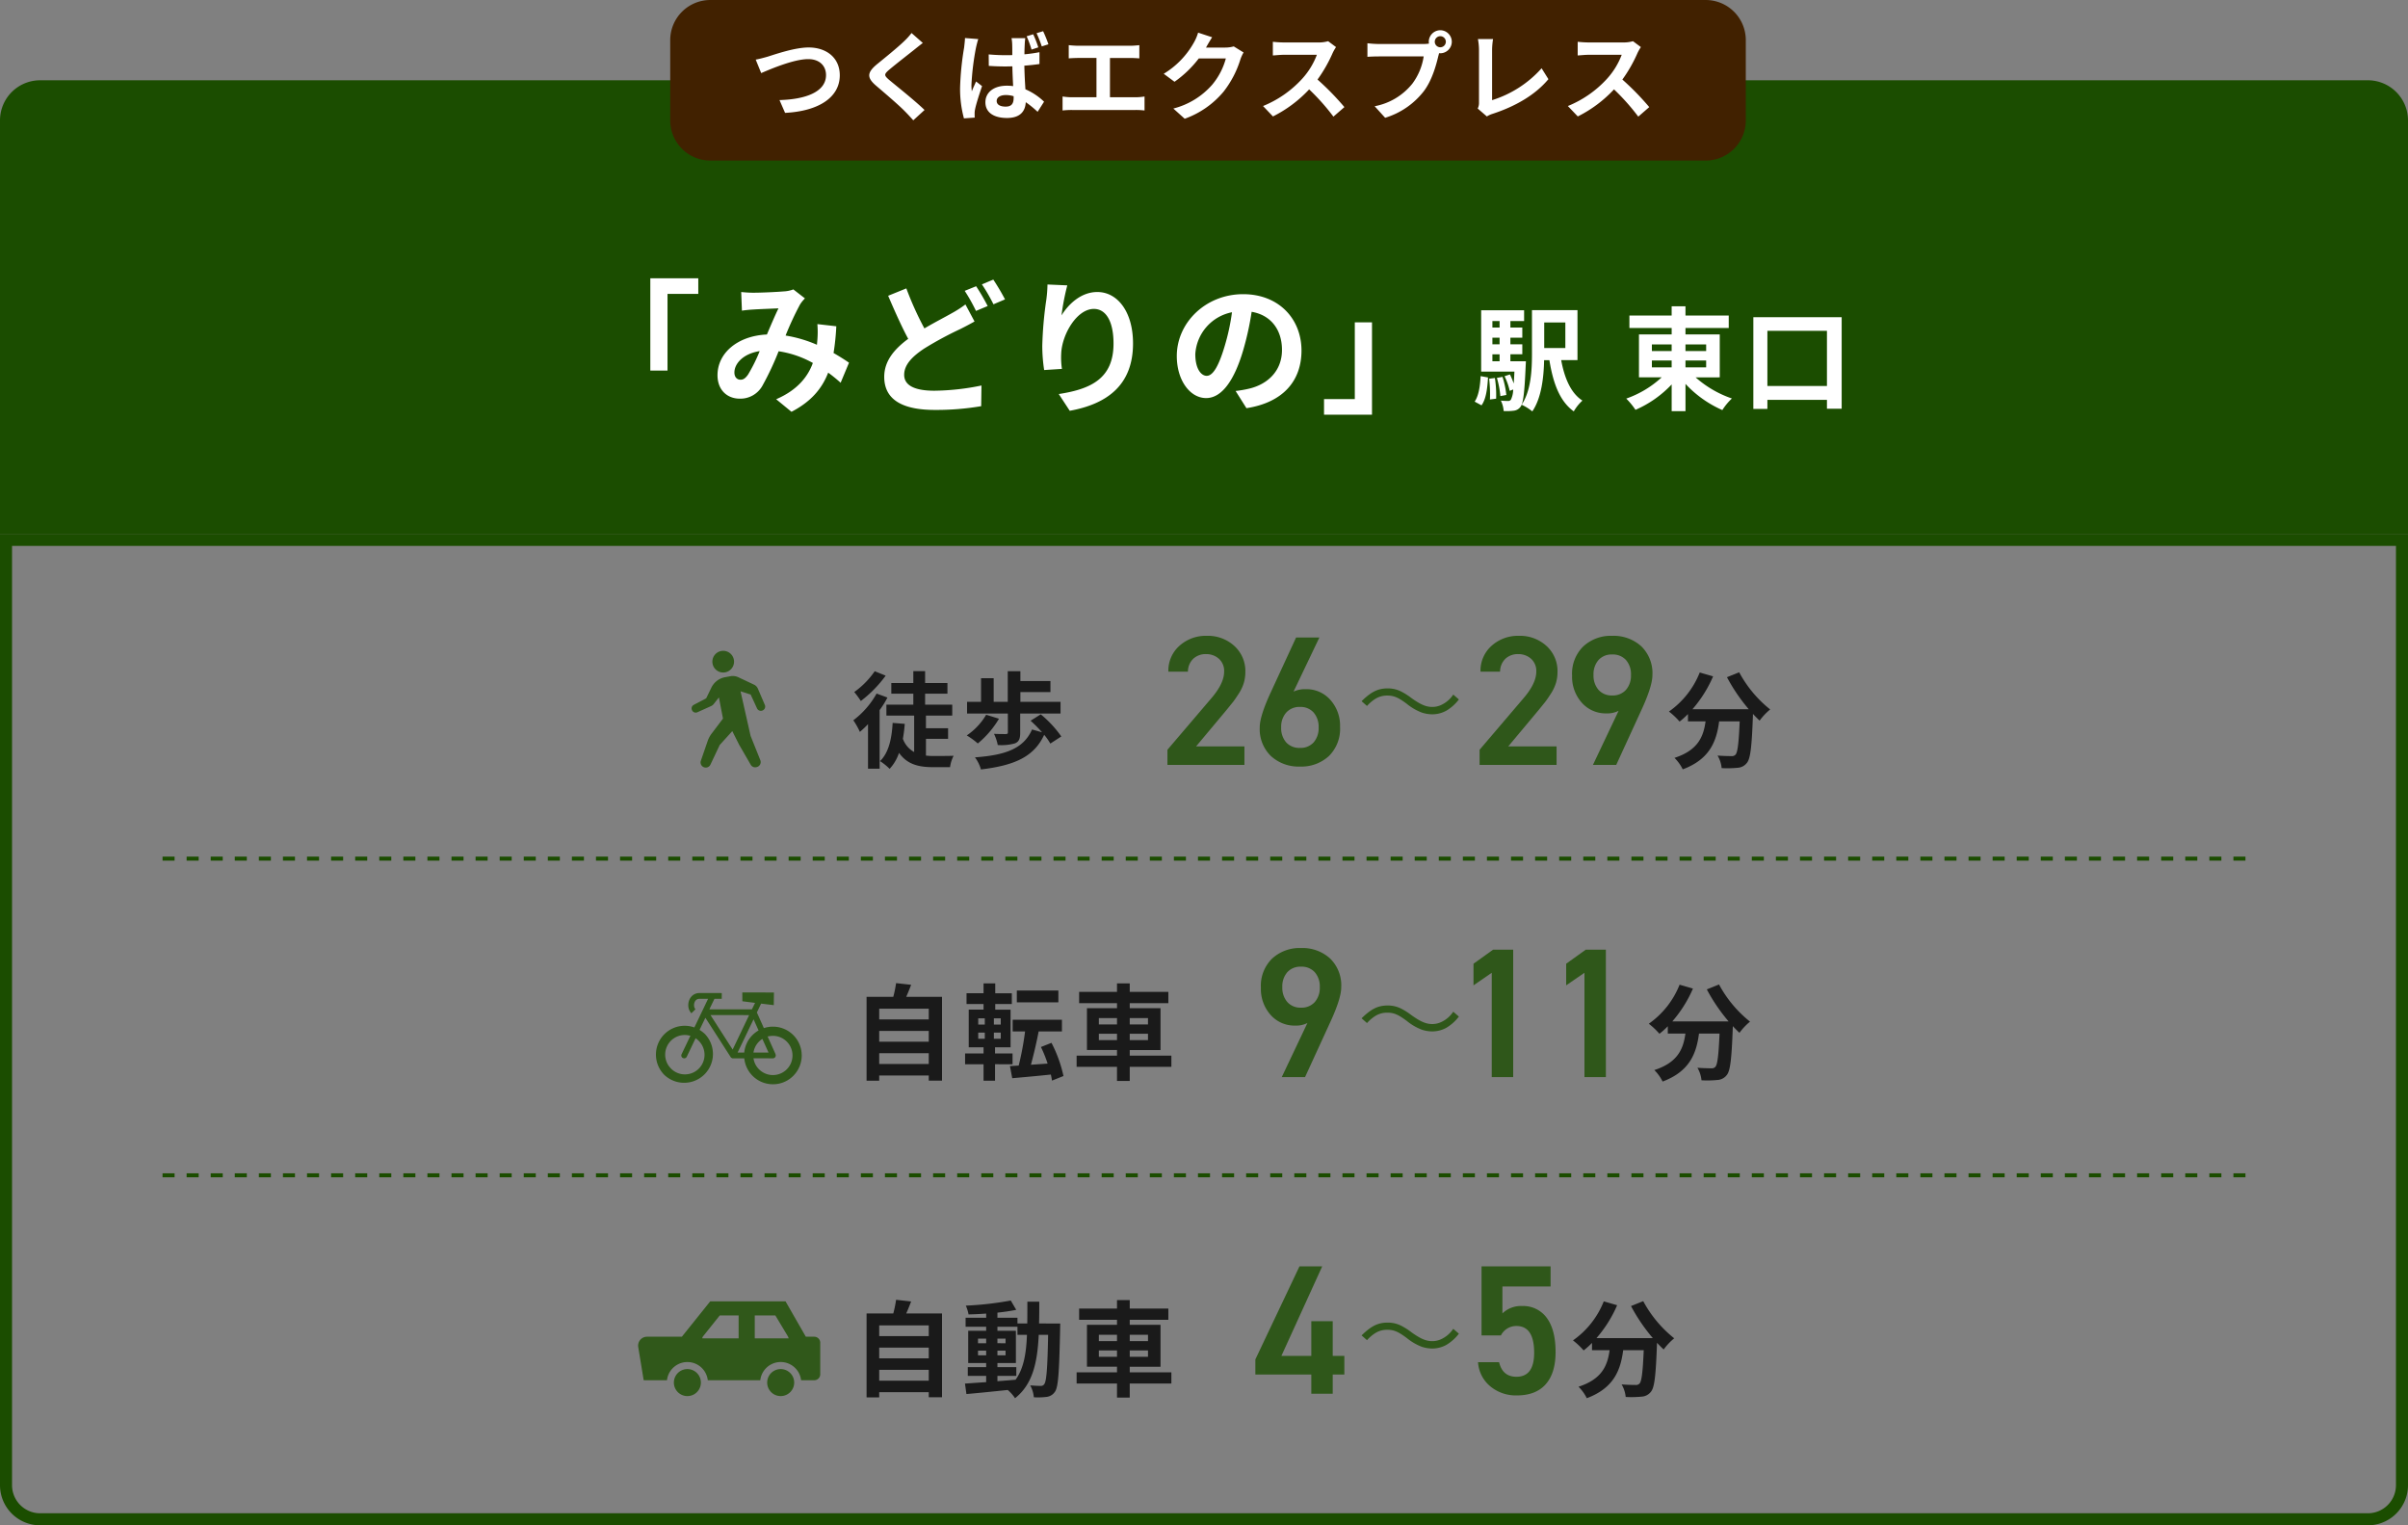 <svg xmlns="http://www.w3.org/2000/svg" width="600" height="380" viewBox="0 0 600 380">
  <rect x="0" y="0" width="600" height="380" fill="#808080" stroke="none"/>
  <g id="グループ_6171" data-name="グループ 6171" transform="translate(-50 -3125)">
    <path id="パス_26373" data-name="パス 26373" d="M10,0H590a10,10,0,0,1,10,10V113H0V10A10,10,0,0,1,10,0Z" transform="translate(50 3145)" fill="#1b4d00"/>
    <path id="パス_26375" data-name="パス 26375" d="M10,0H258a10,10,0,0,1,10,10V30a10,10,0,0,1-10,10H10A10,10,0,0,1,0,30V10A10,10,0,0,1,10,0Z" transform="translate(217 3125)" fill="#412100"/>
    <path id="パス_26377" data-name="パス 26377" d="M3,3V237a7.008,7.008,0,0,0,7,7H590a7.008,7.008,0,0,0,7-7V3H3M0,0H600V237a10,10,0,0,1-10,10H10A10,10,0,0,1,0,237Z" transform="translate(50 3258)" fill="#1b4d00"/>
    <path id="パス_26379" data-name="パス 26379" d="M1.3-13.152l1.368,3.36c2.5-1.08,8.184-3.48,11.712-3.48,2.88,0,4.44,1.728,4.44,3.984,0,4.176-5.088,6.048-11.592,6.216L8.616.12c8.448-.432,13.632-3.912,13.632-9.36,0-4.44-3.408-6.936-7.752-6.936-3.5,0-8.4,1.728-10.248,2.3C3.384-13.632,2.184-13.3,1.3-13.152ZM42.936-17.3l-2.808-2.472a16.68,16.68,0,0,1-1.848,2.04c-1.608,1.56-4.9,4.224-6.792,5.76C29.088-9.96,28.9-8.688,31.3-6.648c2.184,1.872,5.712,4.872,7.176,6.384.72.72,1.416,1.488,2.088,2.232L43.368-.6C40.92-2.976,36.36-6.576,34.56-8.088c-1.3-1.128-1.32-1.392-.048-2.5,1.608-1.368,4.776-3.816,6.336-5.064C41.4-16.1,42.192-16.728,42.936-17.3ZM61.344-2.856c0-.912.936-1.464,2.28-1.464a6.691,6.691,0,0,1,1.944.288v.408c0,1.416-.5,2.184-1.992,2.184C62.3-1.44,61.344-1.872,61.344-2.856ZM68.472-18.5H65.04a9.627,9.627,0,0,1,.168,1.584c.024.5.024,1.464.024,2.64-.552.024-1.128.024-1.68.024-1.44,0-2.832-.072-4.2-.192l.024,2.856q2.088.144,4.176.144c.552,0,1.128-.024,1.7-.024.024,1.7.12,3.456.192,4.92a11.236,11.236,0,0,0-1.584-.1c-3.264,0-5.328,1.68-5.328,4.128,0,2.52,2.064,3.912,5.376,3.912,3.264,0,4.56-1.632,4.68-3.936a24.964,24.964,0,0,1,2.952,2.4l1.608-2.52A15.538,15.538,0,0,0,68.5-5.76c-.1-1.632-.216-3.552-.264-5.88,1.32-.1,2.592-.24,3.768-.408V-15a35.159,35.159,0,0,1-3.744.528c0-1.056.048-1.968.072-2.5A15.18,15.18,0,0,1,68.472-18.5Zm-11.712.24-3.312-.264c-.024.768-.144,1.68-.216,2.352A71.472,71.472,0,0,0,52.224-6.168a27.99,27.99,0,0,0,.96,7.656L55.872,1.3C55.848.96,55.848.552,55.848.288a4.824,4.824,0,0,1,.12-1.1c.264-1.32,1.056-3.744,1.728-5.736L56.208-7.7c-.336.792-.744,1.608-1.056,2.448a11.579,11.579,0,0,1-.1-1.56A64.292,64.292,0,0,1,56.184-16.1C56.28-16.536,56.568-17.76,56.76-18.264Zm13.68-1.2-1.632.5a26,26,0,0,1,1.224,3.312l1.68-.552A26.158,26.158,0,0,0,70.44-19.464Zm2.472-.768-1.632.5a30.186,30.186,0,0,1,1.3,3.288l1.656-.528A33.2,33.2,0,0,0,72.912-20.232Zm6.384,3.48v3.288c.6-.048,1.632-.1,2.28-.1h4.632v9.792h-6.1A15.542,15.542,0,0,1,77.76-3.96V-.48A20.056,20.056,0,0,1,80.112-.6H95.928a19.255,19.255,0,0,1,2.256.12V-3.96a14.666,14.666,0,0,1-2.256.192h-6.36V-13.56h5.064c.7,0,1.536.048,2.256.1v-3.288c-.7.072-1.536.144-2.256.144H81.576C80.9-16.608,79.92-16.68,79.3-16.752Zm35.736-1.968-3.5-1.152a11.547,11.547,0,0,1-1.08,2.52,21.132,21.132,0,0,1-7.488,7.728l2.688,1.992A27.356,27.356,0,0,0,111.7-13.44h6.744a17.061,17.061,0,0,1-3.408,6.552A19.127,19.127,0,0,1,105.36-.96l2.832,2.544a22.41,22.41,0,0,0,9.7-6.768,25.041,25.041,0,0,0,4.176-8.016,9.609,9.609,0,0,1,.792-1.728l-2.448-1.512a7.7,7.7,0,0,1-2.088.288H113.5c.024-.048.048-.072.072-.12C113.856-16.8,114.48-17.88,115.032-18.72ZM145.9-16.272l-1.968-1.464a8.6,8.6,0,0,1-2.472.312h-8.472a26.813,26.813,0,0,1-2.832-.168v3.408c.5-.024,1.824-.168,2.832-.168h8.136a18.6,18.6,0,0,1-3.576,5.88,26.9,26.9,0,0,1-9.84,6.888l2.472,2.592A31.614,31.614,0,0,0,139.2-5.736a54.731,54.731,0,0,1,6.048,6.792l2.736-2.376a67.469,67.469,0,0,0-6.7-6.864,35.286,35.286,0,0,0,3.768-6.6A11.34,11.34,0,0,1,145.9-16.272Zm24.6-1.32a1.393,1.393,0,0,1,1.392-1.392,1.388,1.388,0,0,1,1.368,1.392,1.383,1.383,0,0,1-1.368,1.368A1.388,1.388,0,0,1,170.5-17.592Zm-1.488,0a2.658,2.658,0,0,0,.048.456,10.356,10.356,0,0,1-1.368.1H156.576a26.722,26.722,0,0,1-2.856-.192v3.384c.6-.048,1.752-.1,2.856-.1h11.16a15.082,15.082,0,0,1-2.808,6.768,15.733,15.733,0,0,1-9.408,5.64l2.616,2.88A19.276,19.276,0,0,0,167.784-5.3c2.016-2.664,3.048-6.384,3.6-8.736.072-.216.12-.456.192-.72a1.369,1.369,0,0,0,.312.024,2.878,2.878,0,0,0,2.856-2.856,2.884,2.884,0,0,0-2.856-2.88A2.888,2.888,0,0,0,169.008-17.592ZM181.2-.96l2.28,1.968A6.194,6.194,0,0,1,184.9.36c5.664-1.848,10.632-4.7,13.92-8.64l-1.7-2.712a27.5,27.5,0,0,1-12.336,7.944v-12.48a17.555,17.555,0,0,1,.24-2.736h-3.768a15.334,15.334,0,0,1,.264,2.736V-2.52A3.134,3.134,0,0,1,181.2-.96Zm40.656-15.312-1.968-1.464a8.6,8.6,0,0,1-2.472.312h-8.472a26.813,26.813,0,0,1-2.832-.168v3.408c.5-.024,1.824-.168,2.832-.168h8.136a18.6,18.6,0,0,1-3.576,5.88,26.9,26.9,0,0,1-9.84,6.888l2.472,2.592a31.614,31.614,0,0,0,9.024-6.744,54.729,54.729,0,0,1,6.048,6.792l2.736-2.376a67.47,67.47,0,0,0-6.7-6.864,35.286,35.286,0,0,0,3.768-6.6A11.342,11.342,0,0,1,221.856-16.272Z" transform="translate(237 3153)" fill="#fff"/>
    <path id="パス_26381" data-name="パス 26381" d="M23.04-30.672v23h4.284V-26.784h7.668v-3.888Zm22.644,3.42.18,4.644c.936-.144,2.2-.252,2.916-.288,1.656-.108,4.752-.216,6.192-.288-.828,1.692-1.872,4.14-2.88,6.516C44.856-16.344,39.78-12.1,39.78-6.516c0,3.636,2.376,5.832,5.544,5.832A6.275,6.275,0,0,0,50.94-3.852a70.762,70.762,0,0,0,4.068-8.64A24.96,24.96,0,0,1,63.54-9.576C62.352-6.3,59.832-2.88,54.4-.54l3.816,3.132c4.824-2.52,7.56-5.688,9.144-9.756a37.535,37.535,0,0,1,3.1,2.52l2.088-5c-1.044-.72-2.34-1.548-3.852-2.412a58.465,58.465,0,0,0,.684-6.66l-4.716-.54a23.711,23.711,0,0,1,0,3.924c-.036.4-.072.792-.108,1.224a32.393,32.393,0,0,0-7.812-2.3,76.7,76.7,0,0,1,3.6-7.74,8.679,8.679,0,0,1,1.224-1.512L58.68-27.9a7.734,7.734,0,0,1-2.448.5c-1.692.144-5.508.324-7.56.324C47.88-27.072,46.656-27.144,45.684-27.252ZM43.992-7.2c0-2.268,2.268-4.716,6.3-5.328A40.317,40.317,0,0,1,47.376-6.66c-.648.9-1.152,1.26-1.872,1.26C44.676-5.4,43.992-6.012,43.992-7.2Zm42.84-20.952L82.3-26.316c1.62,3.78,3.348,7.668,5,10.728-3.456,2.556-5.976,5.508-5.976,9.468,0,6.228,5.436,8.244,12.6,8.244a66.408,66.408,0,0,0,11.556-.936l.072-5.148a60.694,60.694,0,0,1-11.736,1.3c-5,0-7.524-1.368-7.524-3.96,0-2.52,2.016-4.572,5-6.552A87.033,87.033,0,0,1,100.224-18c1.3-.648,2.448-1.26,3.6-1.908l-2.268-4.248A27.063,27.063,0,0,1,98.208-22c-1.692.972-4.248,2.268-6.876,3.816A79.9,79.9,0,0,1,86.832-28.152Zm17.388-.54-2.844,1.152a43.085,43.085,0,0,1,2.808,5L107.1-23.76A53.155,53.155,0,0,0,104.22-28.692Zm4.284-1.656L105.66-29.16a42.471,42.471,0,0,1,2.88,4.968l2.88-1.224A56.691,56.691,0,0,0,108.5-30.348Zm18.432,1.44L122-29.124a31.884,31.884,0,0,1-.288,3.78,94.724,94.724,0,0,0-1.008,11.52,40.72,40.72,0,0,0,.468,6.012L125.6-8.1a18.824,18.824,0,0,1-.18-3.816c.18-4.752,3.888-11.124,8.136-11.124,3.024,0,4.9,3.1,4.9,8.64,0,8.712-5.652,11.34-13.644,12.564l2.736,4.176c9.54-1.728,15.768-6.588,15.768-16.776,0-7.92-3.888-12.816-8.892-12.816-4.068,0-7.2,3.024-8.928,5.832A58.7,58.7,0,0,1,126.936-28.908Zm58.356,16.236c0-7.848-5.616-14.04-14.544-14.04-9.324,0-16.524,7.092-16.524,15.408,0,6.084,3.312,10.476,7.308,10.476,3.924,0,7.02-4.464,9.18-11.736a72.806,72.806,0,0,0,2.16-9.756c4.86.828,7.56,4.536,7.56,9.5,0,5.256-3.6,8.568-8.208,9.648a27.688,27.688,0,0,1-3.348.576l2.7,4.284C180.648.288,185.292-5.076,185.292-12.672Zm-26.46.9a11.332,11.332,0,0,1,9.144-10.44,54.036,54.036,0,0,1-1.908,8.712c-1.476,4.86-2.88,7.128-4.392,7.128C160.272-6.372,158.832-8.136,158.832-11.772ZM202.86,3.312v-23h-4.284V-.576h-7.668V3.312ZM230.148.98c1.176-1.624,1.456-4.312,1.624-6.944L229.924-6.3c-.112,2.464-.476,4.872-1.484,6.356Zm1.9-6.636a33.144,33.144,0,0,1,.2,5.18l1.54-.2a27.734,27.734,0,0,0-.308-5.152Zm1.932-.2a22.921,22.921,0,0,1,.868,4.536l1.484-.28a22.435,22.435,0,0,0-.952-4.508Zm-1.12-5.88h1.792V-10h-1.792Zm1.792-8.288V-18.4h-1.792V-20.02Zm0,5.8h-1.792v-1.652h1.792ZM237.344-10v-1.736h2.968v-2.492h-2.968v-1.652h2.968V-18.4h-2.968V-20.02h3.416v-2.688h-10.7V-7.42h8.288c-.056,1.148-.112,2.128-.168,2.968a20.362,20.362,0,0,0-.952-2.268l-1.344.448a15.414,15.414,0,0,1,1.288,3.64l.868-.336a6.151,6.151,0,0,1-.56,2.52.788.788,0,0,1-.756.336A16.01,16.01,0,0,1,234.964-.2a6.921,6.921,0,0,1,.7,2.6,13.588,13.588,0,0,0,2.52-.084,2.36,2.36,0,0,0,1.68-.98c.672-.84,1.008-3.5,1.288-10.22.028-.364.056-1.12.056-1.12Zm13.692-9.66V-13.3h-5.264v-6.356Zm3.024,9.38v-12.46H242.72v10.752c0,4.06-.2,9.268-2.576,12.824a12.156,12.156,0,0,1,2.66,1.652c2.3-3.36,2.856-8.54,2.94-12.768h1.316c.924,5.712,2.548,10.22,6.076,12.768A11.105,11.105,0,0,1,255.292-.2c-2.912-1.876-4.48-5.656-5.292-10.08Zm18.536.084h4.928v1.708H272.6Zm0-4h4.928v1.652H272.6Zm13.524,0v1.652h-5.152V-14.2Zm0,5.712h-5.152v-1.708h5.152Zm3.388,2.492v-10.7h-8.54v-1.6h10.78v-3.108h-10.78v-2.3h-3.444v2.3H267v3.108h10.528v1.6h-8.148v10.7h5.656A25.325,25.325,0,0,1,266.212-.7a18.229,18.229,0,0,1,2.3,2.8,27.323,27.323,0,0,0,9.016-6.328V2.436h3.444v-6.8a27.751,27.751,0,0,0,9.184,6.524,14.665,14.665,0,0,1,2.38-2.884,26.7,26.7,0,0,1-9.044-5.264ZM301.38-3.836V-17.584h14.84V-3.836Zm-3.5-17.136V1.876h3.5V-.392h14.84V1.82h3.668V-20.972Z" transform="translate(189 3225)" fill="#fff"/>
    <path id="パス_26383" data-name="パス 26383" d="M519,.5h-3v-1h3Zm-6,0h-3v-1h3Zm-6,0h-3v-1h3Zm-6,0h-3v-1h3Zm-6,0h-3v-1h3Zm-6,0h-3v-1h3Zm-6,0h-3v-1h3Zm-6,0h-3v-1h3Zm-6,0h-3v-1h3Zm-6,0h-3v-1h3Zm-6,0h-3v-1h3Zm-6,0h-3v-1h3Zm-6,0h-3v-1h3Zm-6,0h-3v-1h3Zm-6,0h-3v-1h3Zm-6,0h-3v-1h3Zm-6,0h-3v-1h3Zm-6,0h-3v-1h3Zm-6,0h-3v-1h3Zm-6,0h-3v-1h3Zm-6,0h-3v-1h3Zm-6,0h-3v-1h3Zm-6,0h-3v-1h3Zm-6,0h-3v-1h3Zm-6,0h-3v-1h3Zm-6,0h-3v-1h3Zm-6,0h-3v-1h3Zm-6,0h-3v-1h3Zm-6,0h-3v-1h3Zm-6,0h-3v-1h3Zm-6,0h-3v-1h3Zm-6,0h-3v-1h3Zm-6,0h-3v-1h3Zm-6,0h-3v-1h3Zm-6,0h-3v-1h3Zm-6,0h-3v-1h3Zm-6,0h-3v-1h3Zm-6,0h-3v-1h3Zm-6,0h-3v-1h3Zm-6,0h-3v-1h3Zm-6,0h-3v-1h3Zm-6,0h-3v-1h3Zm-6,0h-3v-1h3Zm-6,0h-3v-1h3Zm-6,0h-3v-1h3Zm-6,0h-3v-1h3Zm-6,0h-3v-1h3Zm-6,0h-3v-1h3Zm-6,0h-3v-1h3Zm-6,0h-3v-1h3Zm-6,0h-3v-1h3Zm-6,0h-3v-1h3Zm-6,0h-3v-1h3Zm-6,0h-3v-1h3Zm-6,0h-3v-1h3Zm-6,0h-3v-1h3Zm-6,0h-3v-1h3Zm-6,0h-3v-1h3Zm-6,0h-3v-1h3Zm-6,0h-3v-1h3Zm-6,0h-3v-1h3Zm-6,0h-3v-1h3Zm-6,0h-3v-1h3Zm-6,0h-3v-1h3Zm-6,0h-3v-1h3Zm-6,0h-3v-1h3Zm-6,0h-3v-1h3Zm-6,0h-3v-1h3Zm-6,0h-3v-1h3Zm-6,0h-3v-1h3Zm-6,0H96v-1h3Zm-6,0H90v-1h3Zm-6,0H84v-1h3Zm-6,0H78v-1h3Zm-6,0H72v-1h3Zm-6,0H66v-1h3Zm-6,0H60v-1h3Zm-6,0H54v-1h3Zm-6,0H48v-1h3Zm-6,0H42v-1h3Zm-6,0H36v-1h3Zm-6,0H30v-1h3Zm-6,0H24v-1h3Zm-6,0H18v-1h3Zm-6,0H12v-1h3ZM9,.5H6v-1H9ZM3,.5H0v-1H3Z" transform="translate(90.5 3338.91)" fill="#1b4d00"/>
    <path id="パス_26385" data-name="パス 26385" d="M519,.5h-3v-1h3Zm-6,0h-3v-1h3Zm-6,0h-3v-1h3Zm-6,0h-3v-1h3Zm-6,0h-3v-1h3Zm-6,0h-3v-1h3Zm-6,0h-3v-1h3Zm-6,0h-3v-1h3Zm-6,0h-3v-1h3Zm-6,0h-3v-1h3Zm-6,0h-3v-1h3Zm-6,0h-3v-1h3Zm-6,0h-3v-1h3Zm-6,0h-3v-1h3Zm-6,0h-3v-1h3Zm-6,0h-3v-1h3Zm-6,0h-3v-1h3Zm-6,0h-3v-1h3Zm-6,0h-3v-1h3Zm-6,0h-3v-1h3Zm-6,0h-3v-1h3Zm-6,0h-3v-1h3Zm-6,0h-3v-1h3Zm-6,0h-3v-1h3Zm-6,0h-3v-1h3Zm-6,0h-3v-1h3Zm-6,0h-3v-1h3Zm-6,0h-3v-1h3Zm-6,0h-3v-1h3Zm-6,0h-3v-1h3Zm-6,0h-3v-1h3Zm-6,0h-3v-1h3Zm-6,0h-3v-1h3Zm-6,0h-3v-1h3Zm-6,0h-3v-1h3Zm-6,0h-3v-1h3Zm-6,0h-3v-1h3Zm-6,0h-3v-1h3Zm-6,0h-3v-1h3Zm-6,0h-3v-1h3Zm-6,0h-3v-1h3Zm-6,0h-3v-1h3Zm-6,0h-3v-1h3Zm-6,0h-3v-1h3Zm-6,0h-3v-1h3Zm-6,0h-3v-1h3Zm-6,0h-3v-1h3Zm-6,0h-3v-1h3Zm-6,0h-3v-1h3Zm-6,0h-3v-1h3Zm-6,0h-3v-1h3Zm-6,0h-3v-1h3Zm-6,0h-3v-1h3Zm-6,0h-3v-1h3Zm-6,0h-3v-1h3Zm-6,0h-3v-1h3Zm-6,0h-3v-1h3Zm-6,0h-3v-1h3Zm-6,0h-3v-1h3Zm-6,0h-3v-1h3Zm-6,0h-3v-1h3Zm-6,0h-3v-1h3Zm-6,0h-3v-1h3Zm-6,0h-3v-1h3Zm-6,0h-3v-1h3Zm-6,0h-3v-1h3Zm-6,0h-3v-1h3Zm-6,0h-3v-1h3Zm-6,0h-3v-1h3Zm-6,0h-3v-1h3Zm-6,0H96v-1h3Zm-6,0H90v-1h3Zm-6,0H84v-1h3Zm-6,0H78v-1h3Zm-6,0H72v-1h3Zm-6,0H66v-1h3Zm-6,0H60v-1h3Zm-6,0H54v-1h3Zm-6,0H48v-1h3Zm-6,0H42v-1h3Zm-6,0H36v-1h3Zm-6,0H30v-1h3Zm-6,0H24v-1h3Zm-6,0H18v-1h3Zm-6,0H12v-1h3ZM9,.5H6v-1H9ZM3,.5H0v-1H3Z" transform="translate(90.5 3417.799)" fill="#1b4d00"/>
    <path id="パス_27099" data-name="パス 27099" d="M5.8-22A20.874,20.874,0,0,1,.7-16.822,23.511,23.511,0,0,1,2.34-14.586,30.365,30.365,0,0,0,8.528-20.9Zm.468,5.564a21.344,21.344,0,0,1-5.8,6.656A18.978,18.978,0,0,1,2.106-6.89,27.622,27.622,0,0,0,4.134-8.814v11.1H7.02V-12.324a22.16,22.16,0,0,0,1.95-3.12Zm12.3,11.284h5.512V-7.8H18.564v-3.146h6.552v-2.73h-6.76v-2.73H23.92v-2.652H18.356v-2.964H15.418v2.964H9.932v2.652h5.486v2.73H8.71v2.73h6.916v9.074a6.113,6.113,0,0,1-2.808-3.3c.208-1.17.364-2.392.468-3.718L10.27-9.126C10.036-5.1,9.256-1.664,7.124.39A14.89,14.89,0,0,1,9.516,2.314a10.971,10.971,0,0,0,2.34-3.978c2,2.834,4.836,3.562,8.424,3.562h4.29a8.791,8.791,0,0,1,.884-2.834c-1.118.052-4.082.052-4.914.052a16.48,16.48,0,0,1-1.976-.1Zm20.41-1.56c0,.26-.13.338-.52.364-.364,0-1.794,0-2.938-.052a10.968,10.968,0,0,1,.936,2.782,12.387,12.387,0,0,0,4.29-.416c1.014-.416,1.3-1.2,1.3-2.6v-4.836H52.1v-2.912H42.094V-16.8h7.488v-2.756H42.094V-22H38.948v7.618h-3.51v-5.876H32.292v5.876H28.808v2.912H38.974Zm-5.408-4.446A16.047,16.047,0,0,1,28.73-6.006a19.127,19.127,0,0,1,2.756,2,23.6,23.6,0,0,0,5.278-6.162Zm18.72,5.408a27.674,27.674,0,0,0-5.122-5.512L44.642-9.672A37.553,37.553,0,0,1,47.5-6.786l-2.5-.7c-2.132,4.862-6.786,6.4-14.222,6.942A9.074,9.074,0,0,1,32.266,2.47c8.086-.988,13.156-2.99,15.756-8.632a14.258,14.258,0,0,1,1.534,2.184Z" transform="translate(262.154 3314.223)" opacity="0.8"/>
    <path id="パス_27100" data-name="パス 27100" d="M6.916-1.924v-2.7h12.35v2.7Zm12.35-8.242v2.678H6.916v-2.678Zm0-5.538v2.678H6.916V-15.7ZM13.65-18.668c.416-.936.832-1.95,1.222-2.99l-3.744-.416a29.425,29.425,0,0,1-.7,3.406H3.77v20.9H6.916V.936h12.35V2.21h3.3V-18.668Zm37.908-1.56H41.21v2.938H51.558ZM31.59-9.75h1.638v1.534H31.59Zm0-3.562h1.638v1.56H31.59Zm5.616,1.56H35.49v-1.56h1.716Zm0,3.536H35.49V-9.75h1.716Zm2.938,6.344V-4.55H35.776V-6.084H39.65V-15.47H35.828v-1.4h4.134v-2.678H35.828V-22H32.916v2.444H28.678v2.678h4.238v1.4H29.224v9.386h3.692V-4.55h-4.6v2.678h4.6V2.236h2.86V-1.872ZM52.832,1.066A32.975,32.975,0,0,0,49.842-7.2l-2.626,1.04A31.154,31.154,0,0,1,48.88-2.028l-4.16.286c.65-2.366,1.378-5.434,1.924-8.294h5.8v-2.912H40.17v2.912h3.094a75.116,75.116,0,0,1-1.586,8.5l-2.184.13.572,3.016c2.678-.234,6.162-.546,9.62-.91.13.546.208,1.04.286,1.508Zm8.814-8.944V-9.464H66.17v1.586Zm0-5.486H66.17v1.586H61.646Zm12.246,0v1.586h-4.55v-1.586Zm0,5.486h-4.55V-9.464h4.55ZM79.716-4H69.342v-1.4h7.67V-15.834h-7.67v-1.248h9.62V-19.89h-9.62V-22H66.17v2.106H56.732v2.808H66.17v1.248H58.682V-5.408H66.17V-4H56.108v2.782H66.17v3.51h3.172v-3.51H79.716Z" transform="translate(262.154 3392)" opacity="0.8"/>
    <path id="パス_27101" data-name="パス 27101" d="M6.916-1.924v-2.7h12.35v2.7Zm12.35-8.242v2.678H6.916v-2.678Zm0-5.538v2.678H6.916V-15.7ZM13.65-18.668c.416-.936.832-1.95,1.222-2.99l-3.744-.416a29.425,29.425,0,0,1-.7,3.406H3.77v20.9H6.916V.936h12.35V2.21h3.3V-18.668ZM36.374-3.12H41.08V-5.3H36.374V-6.318h4.6v-8.034h-4.6v-1.014h4.992v2.028h2.366c-.182,4.654-.806,8.372-2.834,11.18-1.508.13-3.042.26-4.524.364ZM31.538-8.242v-1.17h2.028v1.17ZM38.4-9.412v1.17H36.374v-1.17Zm-2.028-1.846V-12.4H38.4v1.144ZM31.538-12.4h2.028v1.144H31.538Zm15.21-3.77c.052-1.716.052-3.536.052-5.434H43.836c0,1.924,0,3.718-.026,5.434H41.366V-17.6H36.374v-1.274c1.69-.182,3.3-.416,4.68-.7L39.7-21.892A80.556,80.556,0,0,1,28.5-20.618a9.63,9.63,0,0,1,.676,2.184c1.4-.026,2.886-.1,4.394-.208v1.04H28.444v2.236h5.122v1.014H29.094v8.034h4.472V-5.3H28.99V-3.12h4.576v1.56c-2,.13-3.822.26-5.278.364l.364,2.6C31.46,1.17,35.2.78,38.948.39a10.13,10.13,0,0,1,1.82,2.054c4.368-3.458,5.564-8.814,5.9-15.782h2.34c-.156,8.4-.416,11.57-.962,12.272a.945.945,0,0,1-.884.442c-.494,0-1.482-.026-2.626-.13a7.239,7.239,0,0,1,.91,2.964,17.441,17.441,0,0,0,3.224-.1,2.9,2.9,0,0,0,2.054-1.3c.832-1.2,1.04-4.966,1.274-15.6,0-.364.026-1.378.026-1.378Zm14.9,8.294V-9.464H66.17v1.586Zm0-5.486H66.17v1.586H61.646Zm12.246,0v1.586h-4.55v-1.586Zm0,5.486h-4.55V-9.464h4.55ZM79.716-4H69.342v-1.4h7.67V-15.834h-7.67v-1.248h9.62V-19.89h-9.62V-22H66.17v2.106H56.732v2.808H66.17v1.248H58.682V-5.408H66.17V-4H56.108v2.782H66.17v3.51h3.172v-3.51H79.716Z" transform="translate(262.154 3470.889)" opacity="0.8"/>
    <path id="パス_27102" data-name="パス 27102" d="M14.82-20.514a44.152,44.152,0,0,0,5.434,7.982H6.214a31.183,31.183,0,0,0,5.148-8.19l-3.328-.962A21.557,21.557,0,0,1,.364-11.96a18.594,18.594,0,0,1,2.652,2.5A19.59,19.59,0,0,0,5.1-11.336v1.82H9.49c-.52,3.8-1.872,7.2-7.748,9.1A10.359,10.359,0,0,1,3.8,2.444C10.53-.078,12.22-4.524,12.87-9.516h5.122c-.234,5.434-.52,7.748-1.04,8.294a1.206,1.206,0,0,1-1.04.364c-.65,0-2-.026-3.432-.13a7.471,7.471,0,0,1,1.014,3.12,26.011,26.011,0,0,0,3.926-.078A3.137,3.137,0,0,0,19.786.832c.91-1.092,1.222-4.16,1.508-12.012v-.182c.572.6,1.118,1.17,1.664,1.664a14.81,14.81,0,0,1,2.626-2.782,29.937,29.937,0,0,1-7.722-9.256Z" transform="translate(465.488 3314.223)" opacity="0.8"/>
    <path id="パス_27103" data-name="パス 27103" d="M14.82-20.514a44.152,44.152,0,0,0,5.434,7.982H6.214a31.183,31.183,0,0,0,5.148-8.19l-3.328-.962A21.557,21.557,0,0,1,.364-11.96a18.594,18.594,0,0,1,2.652,2.5A19.59,19.59,0,0,0,5.1-11.336v1.82H9.49c-.52,3.8-1.872,7.2-7.748,9.1A10.359,10.359,0,0,1,3.8,2.444C10.53-.078,12.22-4.524,12.87-9.516h5.122c-.234,5.434-.52,7.748-1.04,8.294a1.206,1.206,0,0,1-1.04.364c-.65,0-2-.026-3.432-.13a7.471,7.471,0,0,1,1.014,3.12,26.011,26.011,0,0,0,3.926-.078A3.137,3.137,0,0,0,19.786.832c.91-1.092,1.222-4.16,1.508-12.012v-.182c.572.6,1.118,1.17,1.664,1.664a14.81,14.81,0,0,1,2.626-2.782,29.937,29.937,0,0,1-7.722-9.256Z" transform="translate(460.467 3392)" opacity="0.8"/>
    <path id="パス_27104" data-name="パス 27104" d="M14.82-20.514a44.152,44.152,0,0,0,5.434,7.982H6.214a31.183,31.183,0,0,0,5.148-8.19l-3.328-.962A21.557,21.557,0,0,1,.364-11.96a18.594,18.594,0,0,1,2.652,2.5A19.59,19.59,0,0,0,5.1-11.336v1.82H9.49c-.52,3.8-1.872,7.2-7.748,9.1A10.359,10.359,0,0,1,3.8,2.444C10.53-.078,12.22-4.524,12.87-9.516h5.122c-.234,5.434-.52,7.748-1.04,8.294a1.206,1.206,0,0,1-1.04.364c-.65,0-2-.026-3.432-.13a7.471,7.471,0,0,1,1.014,3.12,26.011,26.011,0,0,0,3.926-.078A3.137,3.137,0,0,0,19.786.832c.91-1.092,1.222-4.16,1.508-12.012v-.182c.572.6,1.118,1.17,1.664,1.664a14.81,14.81,0,0,1,2.626-2.782,29.937,29.937,0,0,1-7.722-9.256Z" transform="translate(441.578 3470.889)" opacity="0.8"/>
    <path id="パス_27105" data-name="パス 27105" d="M21.252-4.6H9.2l7.5-8.97q1.2-1.472,1.679-2.07t1.4-2.024A10.8,10.8,0,0,0,21.091-20.4a9.525,9.525,0,0,0,.391-2.737,8.438,8.438,0,0,0-2.737-6.486,9.74,9.74,0,0,0-6.877-2.53A9.8,9.8,0,0,0,5.06-29.67,8.263,8.263,0,0,0,2.3-23.23H7.176A4.457,4.457,0,0,1,8.51-26.45a4.488,4.488,0,0,1,3.174-1.15,4.678,4.678,0,0,1,3.2,1.15,4.057,4.057,0,0,1,1.311,3.22q0,2.944-3.22,6.67L2.07-3.772V0H21.252ZM39.928-31.74h-5.8L27.646-17.71Q25.07-12.052,25.07-9.384a9.327,9.327,0,0,0,2.806,7.2A10.208,10.208,0,0,0,35.1.414a10.073,10.073,0,0,0,7.2-2.622A9.5,9.5,0,0,0,45.08-9.476a9.629,9.629,0,0,0-2.415-6.716,7.919,7.919,0,0,0-6.141-2.668,6.775,6.775,0,0,0-3.036.6Zm-9.522,22.4a5.319,5.319,0,0,1,1.265-3.7,4.384,4.384,0,0,1,3.427-1.4,4.313,4.313,0,0,1,3.4,1.4,5.381,5.381,0,0,1,1.242,3.7A5.362,5.362,0,0,1,38.5-5.612a4.348,4.348,0,0,1-3.4,1.38,4.4,4.4,0,0,1-3.45-1.38A5.362,5.362,0,0,1,30.406-9.338Z" transform="translate(338.822 3315.556)" fill="#1b4d00" opacity="0.8"/>
    <path id="パス_27106" data-name="パス 27106" d="M21.252-4.6H9.2l7.5-8.97q1.2-1.472,1.679-2.07t1.4-2.024A10.8,10.8,0,0,0,21.091-20.4a9.525,9.525,0,0,0,.391-2.737,8.438,8.438,0,0,0-2.737-6.486,9.74,9.74,0,0,0-6.877-2.53A9.8,9.8,0,0,0,5.06-29.67,8.263,8.263,0,0,0,2.3-23.23H7.176A4.457,4.457,0,0,1,8.51-26.45a4.488,4.488,0,0,1,3.174-1.15,4.678,4.678,0,0,1,3.2,1.15,4.057,4.057,0,0,1,1.311,3.22q0,2.944-3.22,6.67L2.07-3.772V0H21.252ZM30.314,0h5.8l6.44-14.03q2.576-5.658,2.576-8.326a9.312,9.312,0,0,0-2.806-7.222A10.262,10.262,0,0,0,35.1-32.154a10.092,10.092,0,0,0-7.176,2.622,9.46,9.46,0,0,0-2.806,7.268A9.693,9.693,0,0,0,27.531-15.5a7.919,7.919,0,0,0,6.141,2.668,6.2,6.2,0,0,0,3.036-.644ZM39.79-22.4a5.381,5.381,0,0,1-1.242,3.7,4.368,4.368,0,0,1-3.45,1.4,4.313,4.313,0,0,1-3.4-1.4,5.381,5.381,0,0,1-1.242-3.7,5.362,5.362,0,0,1,1.242-3.726,4.348,4.348,0,0,1,3.4-1.38,4.4,4.4,0,0,1,3.45,1.38A5.362,5.362,0,0,1,39.79-22.4Z" transform="translate(416.6 3315.556)" fill="#1b4d00" opacity="0.8"/>
    <path id="パス_27107" data-name="パス 27107" d="M7.222,0h5.8l6.44-14.03q2.576-5.658,2.576-8.326a9.312,9.312,0,0,0-2.806-7.222,10.262,10.262,0,0,0-7.222-2.576A10.092,10.092,0,0,0,4.83-29.532a9.46,9.46,0,0,0-2.806,7.268A9.693,9.693,0,0,0,4.439-15.5a7.919,7.919,0,0,0,6.141,2.668,6.2,6.2,0,0,0,3.036-.644ZM16.7-22.4a5.381,5.381,0,0,1-1.242,3.7,4.368,4.368,0,0,1-3.45,1.4,4.313,4.313,0,0,1-3.4-1.4A5.381,5.381,0,0,1,7.36-22.4,5.362,5.362,0,0,1,8.6-26.128a4.348,4.348,0,0,1,3.4-1.38,4.4,4.4,0,0,1,3.45,1.38A5.362,5.362,0,0,1,16.7-22.4Z" transform="translate(362.154 3393.334)" fill="#1b4d00" opacity="0.8"/>
    <path id="パス_27108" data-name="パス 27108" d="M15.64-31.74H10.626l-4.876,3.5v5.382L10.3-25.99V0H15.64Zm23.092,0H33.718l-4.876,3.5v5.382L33.4-25.99V0h5.336Z" transform="translate(411.4 3393.334)" fill="#1b4d00" opacity="0.8"/>
    <path id="パス_27109" data-name="パス 27109" d="M11.638-31.74.644-8.556v3.772H14.582V0h5.336V-4.784h2.9V-9.43h-2.9v-8.648H14.582V-9.43H7.13L17.3-31.74Z" transform="translate(362.154 3472.223)" fill="#1b4d00" opacity="0.8"/>
    <path id="パス_27110" data-name="パス 27110" d="M12.006-16.882q4.416,0,4.416,6.67,0,5.98-4.416,5.98-3.45,0-4.324-3.634H2.438a8.461,8.461,0,0,0,3.036,6A9.961,9.961,0,0,0,12.1.414q4.738,0,7.2-2.783T21.758-10.4q0-5.52-2.185-8.487a7.23,7.23,0,0,0-6.187-2.967A6.591,6.591,0,0,0,8.51-20.01v-6.716H20.516V-31.74H3.312v17.2h4.83A4.282,4.282,0,0,1,12.006-16.882Z" transform="translate(415.844 3472.223)" fill="#1b4d00" opacity="0.8"/>
    <g id="歩くアイコン" transform="translate(222.332 3287.148)" opacity="0.8">
      <path id="パス_22827" data-name="パス 22827" d="M234.011,5.392a2.7,2.7,0,1,1,2.7-2.7A2.7,2.7,0,0,1,234.011,5.392Z" transform="translate(-226.141)" fill="#1b4d00"/>
      <path id="パス_22828" data-name="パス 22828" d="M95.156,117.49l3.088-1.624,1.3-2.674a4.729,4.729,0,0,1,3.389-2.58l1.339-.249a3.264,3.264,0,0,1,1.989.258l3.9,1.841a1.957,1.957,0,0,1,.964,1l1.734,4.049a1.045,1.045,0,0,1-.564,1.378l-.039.016a1.044,1.044,0,0,1-1.343-.529l-1.592-3.447-2.52-.814,2.5,11.1,2.432,6.063a1.273,1.273,0,0,1-.84,1.7l-.105.029a1.273,1.273,0,0,1-1.444-.588l-2.882-4.978-1.717-3.407-3.134,3.458-2.315,4.9a1.273,1.273,0,0,1-1.47.689l-.026-.007a1.272,1.272,0,0,1-.884-1.646l1.7-4.937a6.524,6.524,0,0,1,1.049-1.919l2.766-3.657-1.015-5.277-1.309,1.664a1.634,1.634,0,0,1-.61.479l-3.445,1.555a1.011,1.011,0,0,1-1.35-.533l-.011-.027A1.011,1.011,0,0,1,95.156,117.49Z" transform="translate(-94.615 -104.044)" fill="#1b4d00"/>
    </g>
    <g id="自転車の無料アイコン" transform="translate(213.443 3372.244)" opacity="0.8">
      <path id="パス_22829" data-name="パス 22829" d="M2.1,105.192a7.134,7.134,0,0,1,5.077-2.1,6.84,6.84,0,0,1,1.341.131c.185.033.364.076.543.125a3.339,3.339,0,0,1,.508.169l2.391-4.983,1.029-2.157H10.833a1.286,1.286,0,0,0-.58.123,1.323,1.323,0,0,0-.554.57,1.951,1.951,0,0,0-.21.889,1.692,1.692,0,0,0,.1.587,1.269,1.269,0,0,0,.252.435l-1.014,1c-.047-.046-.082-.105-.125-.156s-.07-.084-.1-.128a2.467,2.467,0,0,1-.208-.336c-.025-.048-.048-.1-.07-.146s-.065-.117-.088-.183a3.179,3.179,0,0,1-.18-1.077,3.251,3.251,0,0,1,.179-1.088,2.962,2.962,0,0,1,.5-.931,2.538,2.538,0,0,1,.887-.724,2.239,2.239,0,0,1,.441-.169,2.616,2.616,0,0,1,.779-.109H15.81l.592.011-.011,1.426-1.812-.006-.892,1.841L13.31,99,23.91,99l.6-1.228.185-.388-3.161-.4-.015-2.167V94.8h0v-.011l7.854.011h.024l-.036,2.813,0,.326h0v.011l-3.16-.386-.417.868-.64,1.341,1.057,2.353.685,1.55c.174-.06.347-.109.527-.157s.364-.081.548-.109a6.606,6.606,0,0,1,1.184-.1,7.174,7.174,0,0,1,5.072,12.25,7,7,0,0,1-1.786,1.309,7.09,7.09,0,0,1-3.253.793h-.051a7.174,7.174,0,0,1-6.926-5.381c-.049-.179-.087-.359-.12-.543a3.622,3.622,0,0,1-.065-.533H19.22a1.454,1.454,0,0,1-.155-.012,1.072,1.072,0,0,1-.2-.082.485.485,0,0,1-.139-.1,1.4,1.4,0,0,1-.115-.132l-4.133-6.434-2.161-3.353-1.454,3.026a5.142,5.142,0,0,1,.456.3,4.331,4.331,0,0,1,.44.342,5.367,5.367,0,0,1,.494.44A7.178,7.178,0,0,1,2.1,115.34a7.177,7.177,0,0,1,0-10.149Zm1.621,8.534a4.885,4.885,0,0,0,7-6.819c-.026-.031-.052-.062-.083-.094a3.365,3.365,0,0,0-.325-.292,4.3,4.3,0,0,0-.427-.328l-.238.487-1.963,4.109a.707.707,0,0,1-.645.413.782.782,0,0,1-.314-.071.713.713,0,0,1-.336-.958l1.957-4.1.214-.42.03-.063a3.565,3.565,0,0,0-.539-.124,3.9,3.9,0,0,0-.562-.07c-.1-.005-.206-.01-.308-.01a4.888,4.888,0,0,0-3.456,8.34Zm19.1-6.666a7.151,7.151,0,0,1,1.238-1.656,5.8,5.8,0,0,1,.613-.537,5.225,5.225,0,0,1,.44-.331,4.329,4.329,0,0,1,.462-.273l-1.253-2.791L22,106.322l-1.163,2.411-.49,1.026,1.648.01c.016-.185.044-.364.076-.543s.071-.364.12-.543a6.707,6.707,0,0,1,.347-1.026C22.625,107.45,22.723,107.249,22.826,107.06Zm4.142,2.711h1.093l-1.321-2.928-.217-.487a4.556,4.556,0,0,0-.438.312,3.372,3.372,0,0,0-.422.384,4.7,4.7,0,0,0-1.071,1.639,3.7,3.7,0,0,0-.178.541c-.04.143-.071.293-.1.437-.005.031-.014.06-.019.09Zm.861-4.009.227.5,1.7,3.789a.492.492,0,0,1,.044.127l.038.141a.717.717,0,0,1-.138.611.724.724,0,0,1-.567.27l-4.218-.012H24.3a4.386,4.386,0,0,0,.113.54,3.676,3.676,0,0,0,.173.541,4.793,4.793,0,0,0,1.1,1.671,4.886,4.886,0,1,0,3.451-8.341c-.07,0-.135,0-.206.006a3.822,3.822,0,0,0-.568.059c-.151.022-.3.052-.438.081C27.893,105.749,27.86,105.753,27.83,105.761Zm-8.709,3.255.691-1.441,3.413-7.146-6.235-.011h-3.4l1.178,1.821.472.743,2.551,3.974Z" transform="translate(0 -94.785)" fill="#1b4d00"/>
    </g>
    <g id="自動車のアイコン素材_その2" data-name="自動車のアイコン素材 その2" transform="translate(209 3449.203)" opacity="0.8">
      <path id="パス_22830" data-name="パス 22830" d="M43.886,131.707h-2.1l-5.057-8.812H17.965L10.9,131.707H2.222a2.217,2.217,0,0,0-2.191,2.578l1.336,8.138a.123.123,0,0,0,.117.123H7.19a5.119,5.119,0,0,1,10.171,0H30.439a5.119,5.119,0,0,1,10.172,0h3.275a1.493,1.493,0,0,0,1.494-1.494V133.2A1.493,1.493,0,0,0,43.886,131.707Zm-14.824-5.3h5.132l3.182,5.3.111.329.024.087H29.062V126.41Zm-13.121,5.7.167-.408,4.236-5.3h4.7v5.713H18.43Z" transform="translate(0 -122.895)" fill="#1b4d00"/>
      <path id="パス_22831" data-name="パス 22831" d="M103.917,313.282a3.362,3.362,0,0,0-3.31,2.777,3.193,3.193,0,0,0-.053.586,3.363,3.363,0,0,0,6.726,0,3.21,3.21,0,0,0-.053-.586A3.362,3.362,0,0,0,103.917,313.282Z" transform="translate(-91.642 -296.408)" fill="#1b4d00"/>
      <path id="パス_22832" data-name="パス 22832" d="M366.227,313.282a3.362,3.362,0,0,0-3.31,2.777,3.192,3.192,0,0,0-.053.586,3.363,3.363,0,0,0,6.726,0,3.21,3.21,0,0,0-.053-.586A3.362,3.362,0,0,0,366.227,313.282Z" transform="translate(-330.703 -296.408)" fill="#1b4d00"/>
    </g>
    <path id="パス_27111" data-name="パス 27111" d="M2.727-9.126a9.518,9.518,0,0,1,2.268-1.89,5.533,5.533,0,0,1,2.781-.7c1.647,0,2.727.459,4.86,2.052a13.45,13.45,0,0,0,3.753,2.187,8.519,8.519,0,0,0,2.565.432,7.294,7.294,0,0,0,3.564-.918,11.042,11.042,0,0,0,3.1-2.781l-1.4-1.215a7.2,7.2,0,0,1-3.078,2.619,5.251,5.251,0,0,1-2.16.459c-1.539,0-2.916-.594-5.184-2.214a16.581,16.581,0,0,0-2.538-1.62A7.294,7.294,0,0,0,7.884-13.5c-2.43,0-4.1.837-6.507,3.186Z" transform="translate(387.889 3310)" fill="#1b4d00" opacity="0.8"/>
    <path id="パス_27112" data-name="パス 27112" d="M2.727-9.126a9.518,9.518,0,0,1,2.268-1.89,5.533,5.533,0,0,1,2.781-.7c1.647,0,2.727.459,4.86,2.052a13.45,13.45,0,0,0,3.753,2.187,8.519,8.519,0,0,0,2.565.432,7.294,7.294,0,0,0,3.564-.918,11.042,11.042,0,0,0,3.1-2.781l-1.4-1.215a7.2,7.2,0,0,1-3.078,2.619,5.251,5.251,0,0,1-2.16.459c-1.539,0-2.916-.594-5.184-2.214a16.581,16.581,0,0,0-2.538-1.62A7.294,7.294,0,0,0,7.884-13.5c-2.43,0-4.1.837-6.507,3.186Z" transform="translate(387.889 3389)" fill="#1b4d00" opacity="0.8"/>
    <path id="パス_27113" data-name="パス 27113" d="M2.727-9.126a9.518,9.518,0,0,1,2.268-1.89,5.533,5.533,0,0,1,2.781-.7c1.647,0,2.727.459,4.86,2.052a13.45,13.45,0,0,0,3.753,2.187,8.519,8.519,0,0,0,2.565.432,7.294,7.294,0,0,0,3.564-.918,11.042,11.042,0,0,0,3.1-2.781l-1.4-1.215a7.2,7.2,0,0,1-3.078,2.619,5.251,5.251,0,0,1-2.16.459c-1.539,0-2.916-.594-5.184-2.214a16.581,16.581,0,0,0-2.538-1.62A7.294,7.294,0,0,0,7.884-13.5c-2.43,0-4.1.837-6.507,3.186Z" transform="translate(387.889 3468)" fill="#1b4d00" opacity="0.8"/>
  </g>
</svg>
